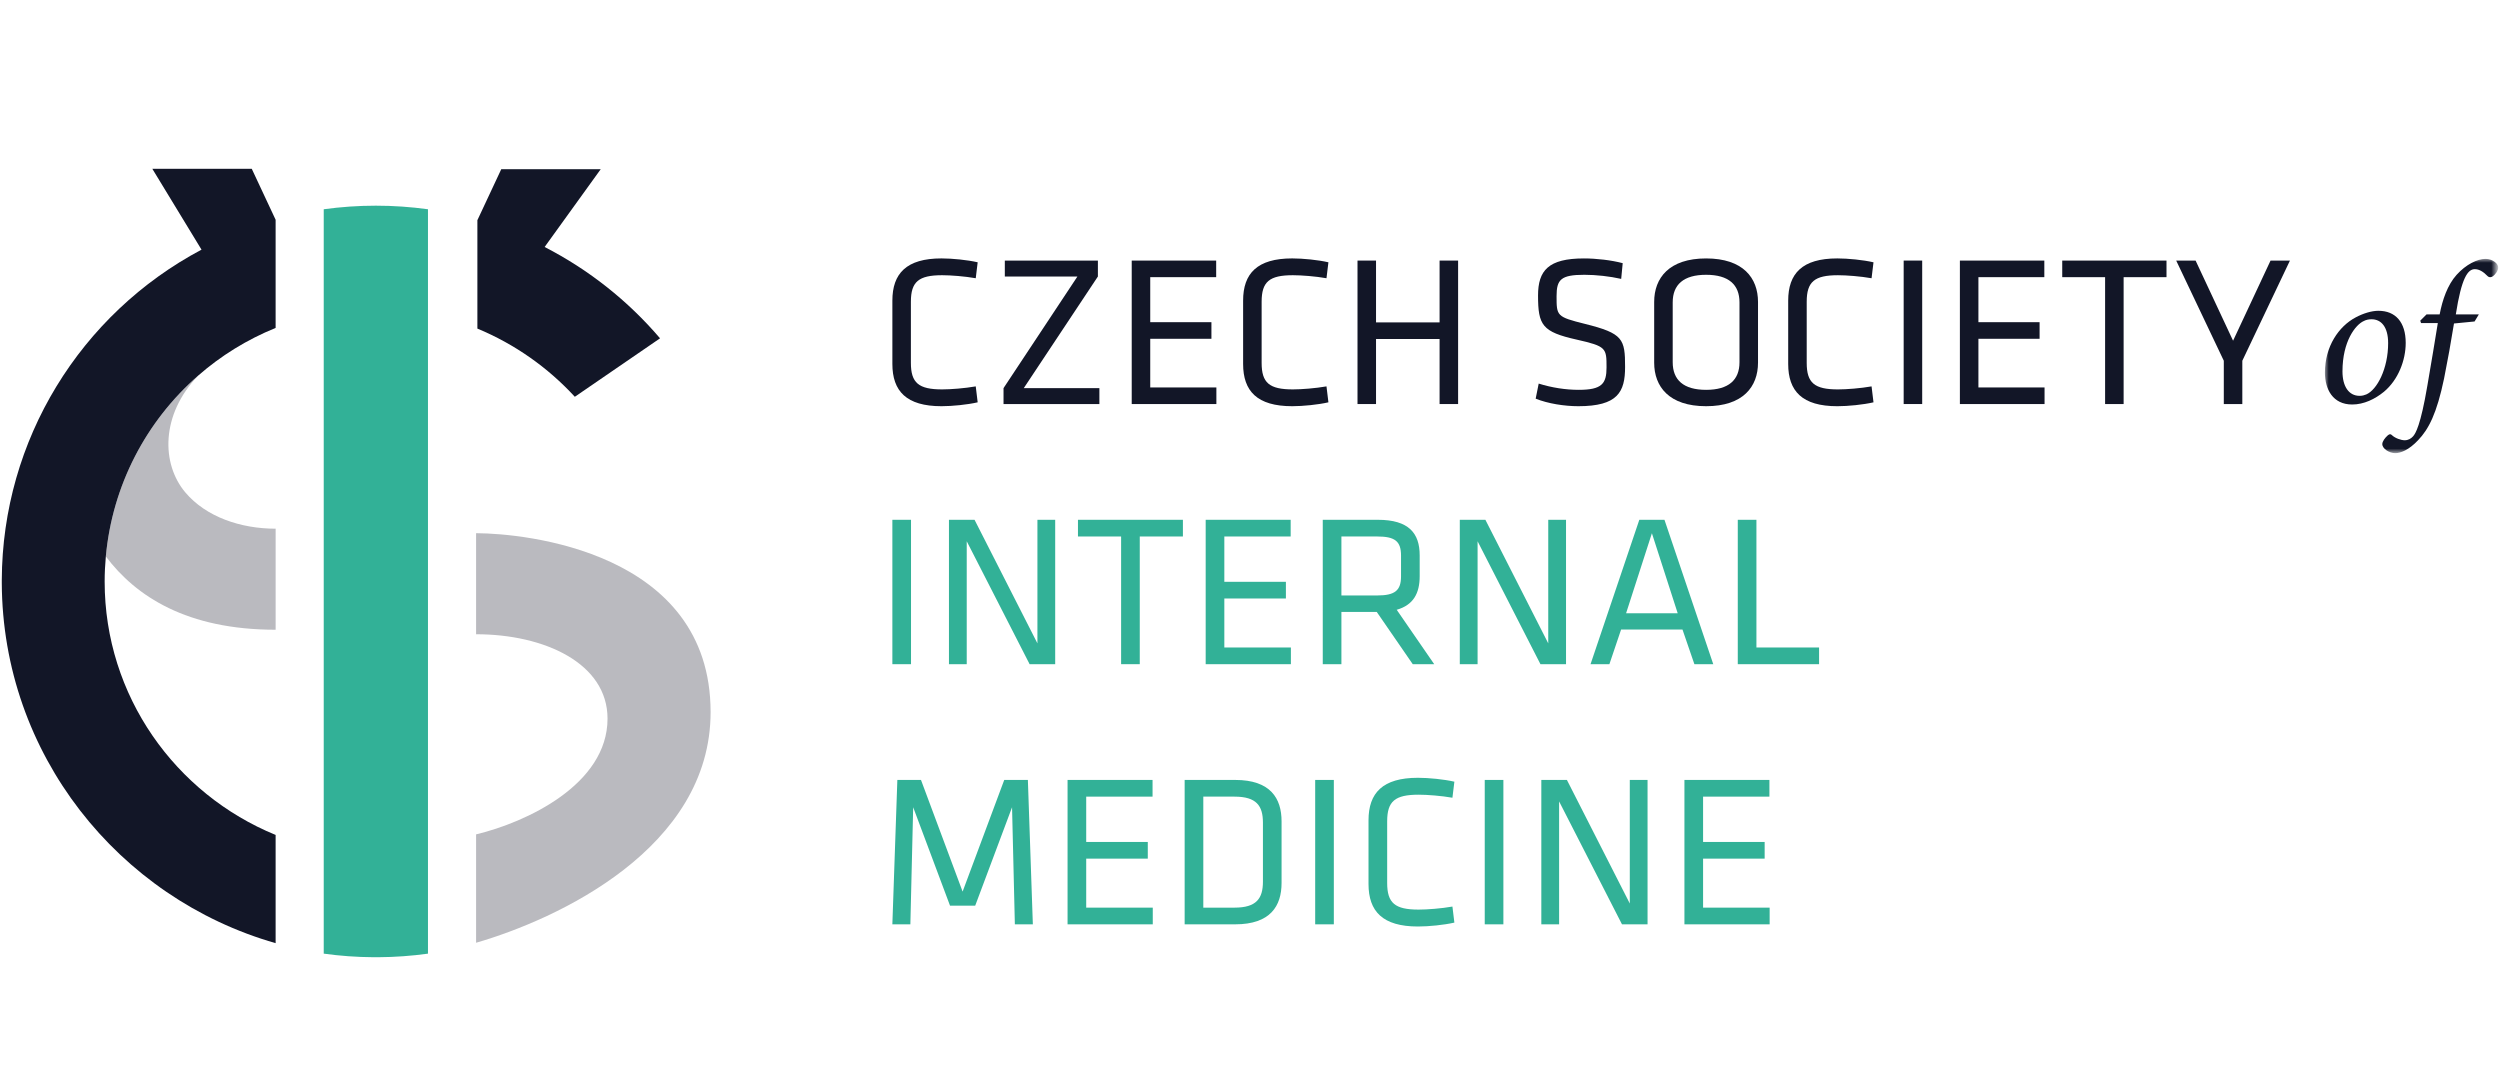 <?xml version="1.0" encoding="utf-8"?>
<!-- Generator: Adobe Illustrator 23.0.0, SVG Export Plug-In . SVG Version: 6.00 Build 0)  -->
<svg version="1.1" id="Vrstva_1" xmlns="http://www.w3.org/2000/svg" xmlns:xlink="http://www.w3.org/1999/xlink" x="0px" y="0px"
	 width="323px" height="140px" viewBox="0 0 323 140" style="enable-background:new 0 0 323 140;" xml:space="preserve">
<style type="text/css">
	.st0{fill-rule:evenodd;clip-rule:evenodd;fill:#BABABF;}
	.st1{fill-rule:evenodd;clip-rule:evenodd;fill:#FEFEFE;}
	.st2{fill-rule:evenodd;clip-rule:evenodd;fill:#32B197;}
	.st3{fill-rule:evenodd;clip-rule:evenodd;fill:#121627;}
	.st4{filter:url(#Adobe_OpacityMaskFilter);}
	.st5{fill-rule:evenodd;clip-rule:evenodd;fill:#FFFFFF;}
	.st6{mask:url(#mask-2_2_);fill-rule:evenodd;clip-rule:evenodd;fill:#121627;}
</style>
<g id="CIS_logo">
	<g id="Group-9" transform="translate(6.612, 2.345)">
		<path id="Fill-1_1_" class="st0" d="M55.033,66.546h-0.134v13.054c8.836,0,16.982,3.753,16.982,10.901
			c0,8.533-10.533,13.41-16.982,14.955v14.002h0.004c10.478-3.039,30.295-12.172,30.295-29.799
			C85.197,68.817,61.008,66.579,55.033,66.546"/>
		<path id="Fill-3_1_" class="st1" d="M48.681,24.692v96.176V24.692z M42.242,121.329h-0.592h0.297H42.242z"/>
		<path id="Fill-5_1_" class="st2" d="M41.947,24.229c-2.285,0-4.532,0.161-6.733,0.462v96.176
			c2.106,0.291,4.255,0.449,6.439,0.462h0.59c2.183-0.012,4.332-0.171,6.439-0.462V24.691
			C46.479,24.39,44.232,24.229,41.947,24.229"/>
		<path id="Fill-7_1_" class="st0" d="M18.987,46.188L18.987,46.188c-6.736,5.888-11.088,14.203-11.926,23.362
			c3.875,5.146,10.464,9.468,21.939,9.468V65.963c-4.481,0-8.988-1.504-11.676-4.698
			C14.221,57.577,14.142,51.244,18.987,46.188"/>
	</g>
	<polygon id="Fill-10_1_" class="st1" points="61.678,28.451 61.678,28.451 61.678,42.452 	"/>
	<g id="Group-19">
		<path id="Fill-11_1_" class="st3" d="M77.611,21.864H64.762l-3.084,6.587v14.002
			c4.824,2.003,9.114,5.03,12.589,8.811l11.011-7.553c-4.129-4.841-9.196-8.864-14.912-11.8
			L77.611,21.864z"/>
		<path id="Fill-13_2_" class="st1" d="M32.526,21.806H19.679H32.526z M0.231,74.936v0.191v0.191V74.936z"/>
		<path id="Fill-15_2_" class="st3" d="M32.526,21.807H19.679l6.357,10.448
			C10.382,40.57,0.3,56.836,0.231,74.937V75.319c0.085,22.071,15.032,40.72,35.379,46.537v-13.983
			c-12.949-5.292-22.089-17.974-22.089-32.746c0-1.086,0.055-2.163,0.152-3.233
			c0.838-9.157,5.188-17.472,11.924-23.36c2.921-2.556,6.29-4.654,10.013-6.166V28.394L32.526,21.807
			z"/>
		<path id="Fill-17_2_" class="st3" d="M117.687,46.887c0,2.588,1.002,3.424,4.036,3.424
			c1.114,0,2.924-0.14,4.343-0.39l0.25,2.059c-1.336,0.307-3.283,0.502-4.676,0.502
			c-4.536,0-6.345-1.95-6.345-5.457v-8.183c0-3.505,1.809-5.455,6.345-5.455
			c1.393,0,3.34,0.195,4.676,0.502l-0.25,2.059c-1.419-0.252-3.228-0.39-4.343-0.39
			c-3.033,0-4.036,0.836-4.036,3.424V46.887z"/>
	</g>
	<polygon id="Fill-20" class="st3" points="132.273,50.144 142.041,50.144 142.041,52.203 129.656,52.203 
		129.656,50.144 139.203,35.725 129.823,35.725 129.823,33.666 141.848,33.666 141.848,35.725 	"/>
	<polygon id="Fill-21_2_" class="st3" points="146.218,33.667 157.13,33.667 157.13,35.809 148.611,35.809 
		148.611,41.626 156.516,41.626 156.516,43.771 148.611,43.771 148.611,50.059 157.156,50.059 
		157.156,52.204 146.218,52.204 	"/>
	<path id="Fill-22" class="st3" d="M163.003,46.887c0,2.588,1.002,3.424,4.036,3.424
		c1.114,0,2.922-0.14,4.343-0.39l0.25,2.059c-1.336,0.307-3.283,0.502-4.676,0.502
		c-4.538,0-6.345-1.95-6.345-5.457v-8.183c0-3.505,1.807-5.455,6.345-5.455
		c1.393,0,3.34,0.195,4.676,0.502l-0.25,2.059c-1.421-0.252-3.228-0.39-4.343-0.39
		c-3.033,0-4.036,0.836-4.036,3.424V46.887z"/>
	<polygon id="Fill-24" class="st3" points="185.994,52.203 185.994,43.799 177.783,43.799 177.783,52.203 
		175.39,52.203 175.39,33.666 177.783,33.666 177.783,41.654 185.994,41.654 185.994,33.666 
		188.387,33.666 188.387,52.203 	"/>
	<g id="Group-31" transform="translate(97.478, 5.697)">
		<path id="Fill-25_2_" class="st3" d="M106.443,46.785c-1.781,0-3.924-0.333-5.512-0.974l0.39-1.948
			c1.698,0.529,3.479,0.807,5.176,0.807c2.978,0,3.59-0.781,3.59-2.895
			c0-2.505-0.026-2.728-3.84-3.59c-4.481-1.002-5.009-1.864-5.009-5.707
			c0-3.228,1.336-4.786,5.928-4.786c1.614,0,3.533,0.222,5.009,0.612l-0.195,2.031
			c-1.476-0.333-3.228-0.529-4.759-0.529c-3.033,0-3.59,0.612-3.59,2.755
			c0,2.562,0,2.673,3.674,3.59c4.926,1.226,5.178,1.95,5.178,5.567
			C112.483,44.949,111.536,46.785,106.443,46.785"/>
		<path id="Fill-27_2_" class="st3" d="M129.657,41.163c0,3.09-1.921,5.621-6.707,5.621
			c-4.788,0-6.709-2.531-6.709-5.621v-7.85c0-3.088,1.921-5.621,6.709-5.621
			c4.786,0,6.707,2.533,6.707,5.621V41.163z M118.636,41.108c0,2.281,1.391,3.562,4.314,3.562
			c2.921,0,4.314-1.281,4.314-3.562v-7.738c0-2.283-1.393-3.564-4.314-3.564
			c-2.924,0-4.314,1.281-4.314,3.564V41.108z"/>
		<path id="Fill-29_2_" class="st3" d="M135.949,41.191c0,2.588,1.002,3.424,4.036,3.424
			c1.112,0,2.922-0.14,4.343-0.39l0.25,2.059c-1.336,0.307-3.285,0.502-4.676,0.502
			c-4.538,0-6.345-1.95-6.345-5.457v-8.183c0-3.505,1.807-5.455,6.345-5.455
			c1.391,0,3.34,0.195,4.676,0.502l-0.25,2.059c-1.421-0.252-3.231-0.39-4.343-0.39
			c-3.033,0-4.036,0.836-4.036,3.424V41.191z"/>
	</g>
	<polygon id="Fill-32" class="st3" points="245.954,52.202 248.347,52.202 248.347,33.665 245.954,33.665 	"/>
	<polygon id="Fill-33_2_" class="st3" points="253.218,33.667 264.127,33.667 264.127,35.809 255.611,35.809 
		255.611,41.626 263.515,41.626 263.515,43.771 255.611,43.771 255.611,50.059 264.156,50.059 
		264.156,52.204 253.218,52.204 	"/>
	<polygon id="Fill-34" class="st3" points="271.979,35.81 266.441,35.81 266.441,33.667 279.912,33.667 
		279.912,35.81 274.372,35.81 274.372,52.204 271.979,52.204 	"/>
	<polygon id="Fill-35_2_" class="st3" points="293.355,33.667 295.86,33.667 289.708,46.609 289.708,52.204 
		287.315,52.204 287.315,46.609 281.165,33.667 283.67,33.667 288.513,44.021 	"/>
	<polygon id="Fill-36" class="st2" points="117.983,104.298 117.619,119.424 115.293,119.424 115.938,100.768 
		118.991,100.768 124.369,115.195 129.748,100.768 132.802,100.768 133.444,119.424 131.12,119.424 
		130.757,104.298 125.995,117.015 122.744,117.015 	"/>
	<polygon id="Fill-37_2_" class="st2" points="137.929,100.768 148.91,100.768 148.91,102.925 140.338,102.925 
		140.338,108.781 148.294,108.781 148.294,110.936 140.338,110.936 140.338,117.267 148.938,117.267 
		148.938,119.424 137.929,119.424 	"/>
	<path id="Fill-38" class="st2" d="M159.583,100.768c4.566,0,5.995,2.381,5.995,5.351v7.955
		c0,2.968-1.429,5.349-5.995,5.349h-6.526v-18.655H159.583z M155.467,117.267h4.034
		c2.83,0,3.67-1.177,3.67-3.361v-7.62c0-2.184-0.84-3.361-3.67-3.361h-4.034V117.267z"/>
	<polygon id="Fill-40" class="st2" points="169.922,119.423 172.331,119.423 172.331,100.768 169.922,100.768 	"/>
	<path id="Fill-41_2_" class="st2" d="M179.222,114.074c0,2.606,1.008,3.446,4.062,3.446
		c1.12,0,2.94-0.14,4.369-0.392l0.252,2.072c-1.346,0.309-3.306,0.504-4.707,0.504
		c-4.566,0-6.386-1.96-6.386-5.489v-8.236c0-3.529,1.82-5.489,6.386-5.489
		c1.401,0,3.361,0.195,4.707,0.504l-0.252,2.072c-1.429-0.252-3.249-0.392-4.369-0.392
		c-3.054,0-4.062,0.842-4.062,3.446V114.074z"/>
	<polygon id="Fill-43_1_" class="st2" points="191.828,119.423 194.237,119.423 194.237,100.768 191.828,100.768 	
		"/>
	<polygon id="Fill-44_1_" class="st2" points="201.437,103.542 201.437,119.424 199.139,119.424 199.139,100.769 
		202.445,100.769 210.569,116.734 210.569,100.769 212.864,100.769 212.864,119.424 209.561,119.424 	"/>
	<polygon id="Fill-45_1_" class="st2" points="217.629,100.768 228.609,100.768 228.609,102.925 220.038,102.925 
		220.038,108.781 227.993,108.781 227.993,110.936 220.038,110.936 220.038,117.267 228.638,117.267 
		228.638,119.424 217.629,119.424 	"/>
	<polygon id="Fill-46_1_" class="st2" points="115.294,85.813 117.703,85.813 117.703,67.157 115.294,67.157 	"/>
	<polygon id="Fill-47_1_" class="st2" points="124.902,69.931 124.902,85.813 122.605,85.813 122.605,67.157 
		125.911,67.157 134.035,83.123 134.035,67.157 136.33,67.157 136.33,85.813 133.026,85.813 	"/>
	<polygon id="Fill-48_1_" class="st2" points="144.848,69.314 139.273,69.314 139.273,67.157 152.832,67.157 
		152.832,69.314 147.257,69.314 147.257,85.812 144.848,85.812 	"/>
	<polygon id="Fill-49_1_" class="st2" points="155.774,67.157 166.754,67.157 166.754,69.314 158.183,69.314 
		158.183,75.17 166.138,75.17 166.138,77.325 158.183,77.325 158.183,83.656 166.783,83.656 
		166.783,85.813 155.774,85.813 	"/>
	<path id="Fill-50_1_" class="st2" d="M177.876,79.062h-4.566v6.75h-2.409V67.157h7.116
		c4.005,0,5.406,1.736,5.406,4.595v2.688c0,2.214-0.811,3.727-2.968,4.343l4.845,7.03h-2.773
		L177.876,79.062z M177.933,69.314h-4.623v7.62h4.623c2.297,0,3.08-0.644,3.08-2.466v-2.69
		C181.013,69.93,180.231,69.314,177.933,69.314L177.933,69.314z"/>
	<polygon id="Fill-52_1_" class="st2" points="190.904,69.931 190.904,85.813 188.606,85.813 188.606,67.157 
		191.912,67.157 200.034,83.123 200.034,67.157 202.331,67.157 202.331,85.813 199.026,85.813 	"/>
	<path id="Fill-53_1_" class="st2" d="M221.353,85.813h-2.438l-1.539-4.481h-7.929l-1.513,4.481h-2.436
		l6.302-18.655h3.249L221.353,85.813z M213.426,68.894l-3.334,10.336h6.666L213.426,68.894z"/>
	<polygon id="Fill-54_1_" class="st2" points="226.93,83.656 235.025,83.656 235.025,85.813 224.521,85.813 
		224.521,67.158 226.93,67.158 	"/>
	<g id="Group-57" transform="translate(147.634, 5.726)">
		<g id="Clip-56">
		</g>
		<defs>
			
				<filter id="Adobe_OpacityMaskFilter" filterUnits="userSpaceOnUse" x="152.745" y="27.722" width="22.391" height="25.102">
				<feColorMatrix  type="matrix" values="1 0 0 0 0  0 1 0 0 0  0 0 1 0 0  0 0 0 1 0"/>
			</filter>
		</defs>
		<mask maskUnits="userSpaceOnUse" x="152.745" y="27.722" width="22.391" height="25.102" id="mask-2_2_">
			<g class="st4">
				<polygon id="path-1_2_" class="st5" points="152.745,27.722 175.135,27.722 175.135,52.824 152.745,52.824 				
					"/>
			</g>
		</mask>
		<path id="Fill-55_1_" class="st6" d="M159.635,34.429c-0.862,0-1.958,0.337-2.926,0.858
			c-2.165,1.149-3.964,3.733-3.964,7.128c0,2.141,1.017,4.121,3.521,4.121
			c1.515,0,2.95-0.703,4.101-1.643c1.85-1.539,2.816-4.072,2.816-6.317
			c0-2.69-1.33-4.147-3.521-4.147H159.635z M158.773,35.523c1.228,0,2.141,0.966,2.141,3.08
			c0,3.316-1.435,6.03-2.82,6.63c-0.26,0.106-0.523,0.183-0.862,0.183
			c-1.409,0-2.218-1.226-2.218-3.157c0-3.918,1.696-6.032,2.741-6.502
			c0.289-0.157,0.626-0.234,0.992-0.234H158.773z M165.872,34.898l-0.809,0.807l0.104,0.311h2.165
			c-0.417,2.533-0.756,4.672-1.356,8.118c-0.86,5.064-1.513,6.162-1.852,6.526
			c-0.26,0.289-0.626,0.496-1.069,0.496c-0.47,0-1.228-0.26-1.645-0.653
			c-0.157-0.157-0.287-0.181-0.522,0c-0.39,0.34-0.73,0.809-0.73,1.147
			c0,0.6,0.913,1.173,1.669,1.173c0.705,0,1.775-0.417,2.95-1.667
			c1.382-1.435,2.425-3.47,3.365-7.986c0.549-2.767,0.809-4.255,1.279-7.101l2.661-0.26
			l0.549-0.911h-2.974c0.73-4.7,1.539-5.849,2.452-5.849c0.549,0,1.096,0.313,1.671,0.915
			c0.181,0.181,0.443,0.155,0.677-0.002c0.287-0.207,0.679-0.703,0.679-1.12
			c0.026-0.47-0.679-1.12-1.645-1.12c-1.043,0-2.505,0.703-3.731,2.059
			c-1.173,1.305-1.826,3.21-2.192,5.117H165.872z"/>
	</g>
</g>
</svg>
